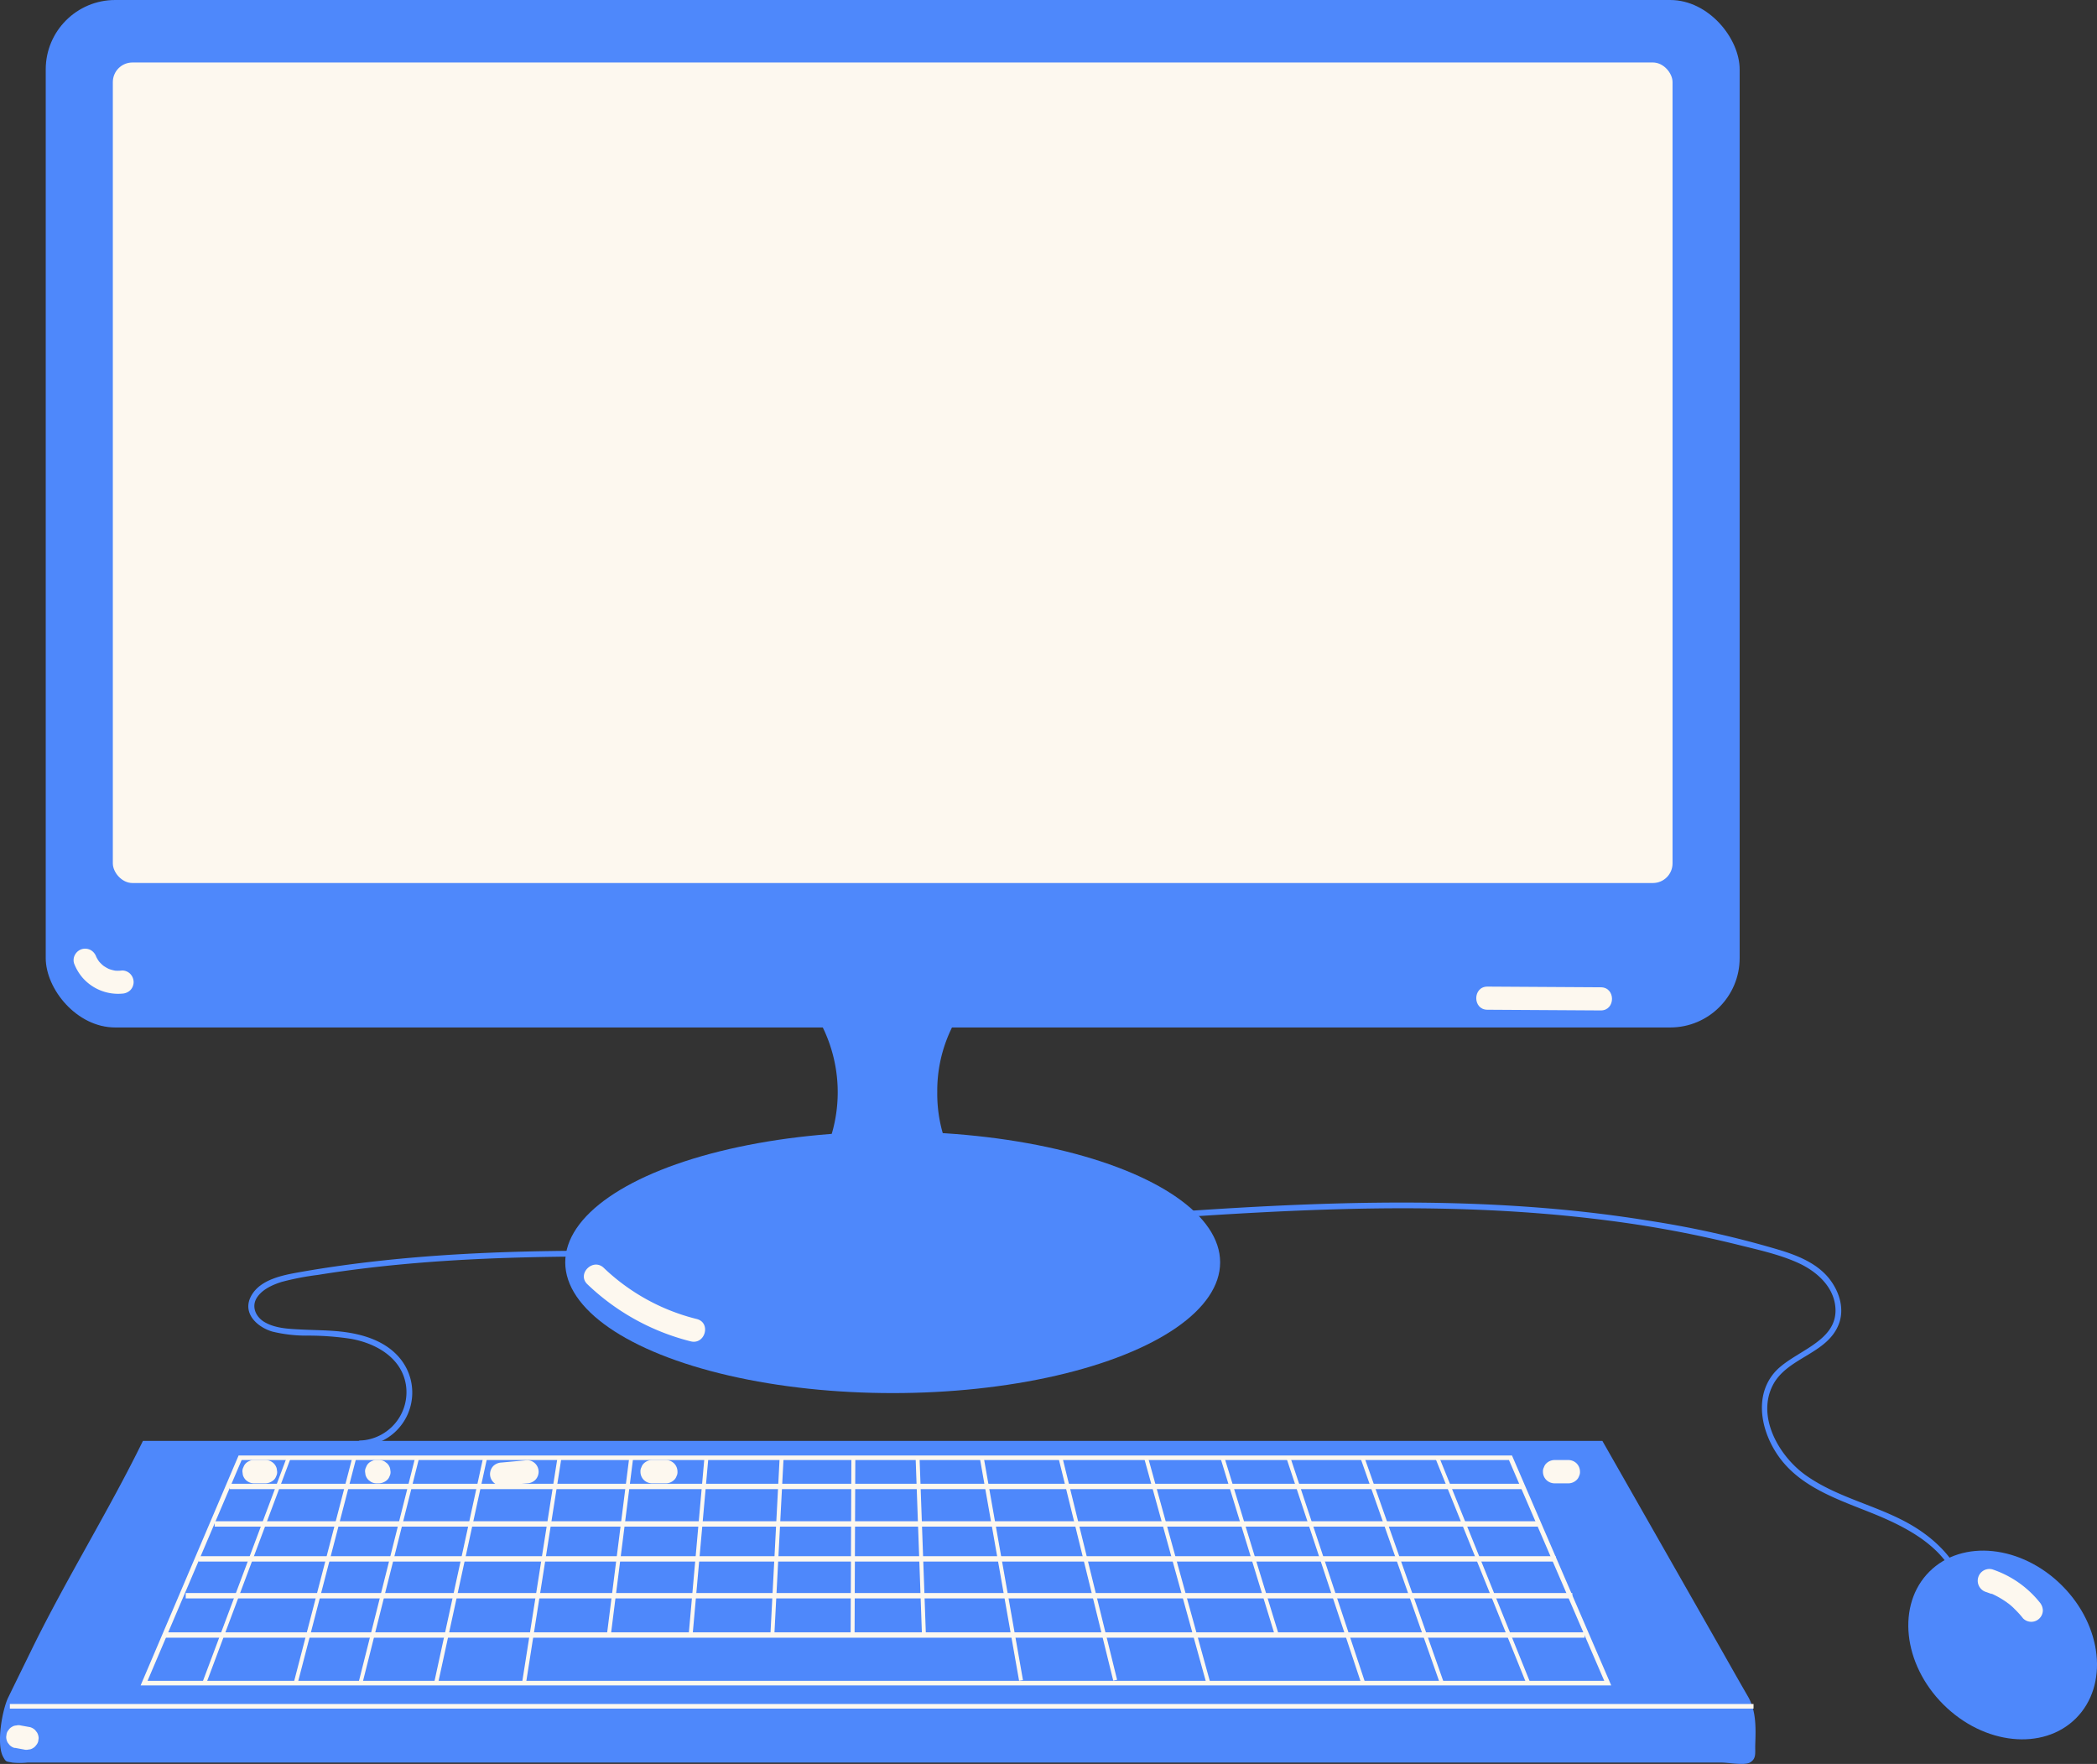 <?xml version="1.0" encoding="UTF-8"?> <svg xmlns="http://www.w3.org/2000/svg" viewBox="0 0 453.09 381.13"><rect x="0" y="0" width="453.09" height="381.13" fill="#333333" stroke="none"/> <defs> <style>.cls-1{fill:#4e88fb;}.cls-2{fill:#fdf8ef;}.cls-3,.cls-4,.cls-5,.cls-6{fill:none;stroke:#fdf8ef;stroke-miterlimit:10;}.cls-4{stroke-width:0.99px;}.cls-5{stroke-width:1.16px;}.cls-6{stroke-width:0.85px;}</style> </defs> <g id="Layer_2" data-name="Layer 2"> <g id="Layer_2-2" data-name="Layer 2"> <rect class="cls-1" x="9.88" width="366" height="222" rx="15"></rect> <rect class="cls-2" x="24.38" y="13.5" width="337" height="177.29" rx="4.24"></rect> <ellipse class="cls-1" cx="192.88" cy="272.75" rx="70.75" ry="28.25"></ellipse> <path class="cls-1" d="M202.51,236a30.91,30.91,0,0,1,9-22.14A24.91,24.91,0,0,0,194,206.5a25.33,25.33,0,0,0-19.75,9.84,32,32,0,0,1,0,39.32A25.33,25.33,0,0,0,194,265.5a24.91,24.91,0,0,0,17.5-7.36A30.91,30.91,0,0,1,202.51,236Z"></path> <path class="cls-1" d="M372,380.83c1.38,0,4.91.66,6.08,0,1.47-.83,1.11-2.06,1.17-3.9.12-3.51.25-7.23-1.57-10.37-2.32-4-4.59-8.06-6.88-12.08l-24.58-43.15H30.88C23.6,326.25,14.31,341.17,7,356.09c-1.75,3.58-3.51,7.15-5.25,10.73C.48,369.5-.81,376.71.63,379.5c.68,1.32.8,1.06,2,1.33a15.73,15.73,0,0,0,3.29,0H372Z"></path> <line class="cls-3" x1="378.88" y1="368.67" x2="2.13" y2="368.67"></line> <path class="cls-1" d="M77.82,312.5a11.62,11.62,0,0,0,8.28-19.38c-3.12-3.51-7.93-4.92-12.44-5.41-3-.33-6-.3-9-.47-2.51-.13-5.26-.27-7.5-1.58-1.94-1.14-2.94-3.43-1.56-5.42,1.19-1.72,3.39-2.68,5.32-3.28a58.53,58.53,0,0,1,7.79-1.5c3.14-.51,6.29-.95,9.45-1.34,12.06-1.49,24.2-2.19,36.34-2.47,13.64-.32,27.27-.12,40.91.09a.63.63,0,0,0,0-1.25c-24.31-.37-48.7-.74-72.91,1.88-5.93.64-11.84,1.45-17.71,2.49-3.66.65-8.63,1.56-10.56,5.22s1.33,6.65,4.58,7.62a31,31,0,0,0,7.81.88,60.8,60.8,0,0,1,9.25.7c5.51,1,11.1,4.2,11.88,10.27a10.46,10.46,0,0,1-9.89,11.7c-.8,0-.8,1.29,0,1.25Z"></path> <path class="cls-1" d="M231.05,264.82c19.37-1.53,38.75-3,58.17-3.55s38.67-.06,57.84,2.39A246.54,246.54,0,0,1,375.71,269c4.37,1.09,9,2.09,13.09,4,3.82,1.81,7.43,5.05,7.77,9.54.56,7.65-9.42,9.4-13.36,14.24-4.41,5.42-2.45,13.18,1.4,18.32,4.81,6.42,12.85,9,20,11.89,7.39,3,15.74,7.26,18.42,15.38a13.24,13.24,0,0,1,.6,5.52c-.07.8,1.18.8,1.25,0,.75-7.81-5.11-14.26-11.36-18.06-7.35-4.48-16.14-6-23.24-11-5.73-4-10.8-12.52-7.26-19.49,3.09-6.08,11.77-6.72,14.28-13.24,1.34-3.48,0-7.36-2.29-10.1-2.62-3.11-6.6-4.72-10.38-5.88A210.2,210.2,0,0,0,356,263.71c-19.26-3.12-38.81-4.06-58.3-3.85-19.83.21-39.62,1.6-59.39,3.14l-7.3.57c-.79.06-.8,1.32,0,1.25Z"></path> <ellipse class="cls-1" cx="432.7" cy="355.42" rx="18.15" ry="22.4" transform="translate(-124.58 410.07) rotate(-45)"></ellipse> <polygon class="cls-4" points="347.38 363.67 31.13 363.67 51.88 314.97 326.36 314.97 347.38 363.67"></polygon> <line class="cls-5" x1="49.63" y1="321.17" x2="328.77" y2="321.17"></line> <line class="cls-5" x1="46.38" y1="329.27" x2="332.21" y2="329.27"></line> <line class="cls-5" x1="42.88" y1="336.82" x2="336.13" y2="336.82"></line> <line class="cls-5" x1="40.13" y1="344.78" x2="339.72" y2="344.78"></line> <line class="cls-5" x1="35.39" y1="353.27" x2="342.38" y2="353.27"></line> <line class="cls-6" x1="44.13" y1="363.67" x2="62.38" y2="314.97"></line> <line class="cls-6" x1="63.88" y1="363.67" x2="76.55" y2="314.97"></line> <line class="cls-6" x1="77.88" y1="363.67" x2="90.13" y2="314.97"></line> <line class="cls-6" x1="94.22" y1="363.67" x2="104.82" y2="314.97"></line> <line class="cls-6" x1="113.22" y1="363.67" x2="120.88" y2="314.97"></line> <line class="cls-6" x1="131.55" y1="353.27" x2="136.38" y2="314.97"></line> <line class="cls-6" x1="149.22" y1="353.27" x2="152.63" y2="314.97"></line> <line class="cls-6" x1="166.88" y1="353.27" x2="168.88" y2="314.97"></line> <line class="cls-6" x1="184.22" y1="353.27" x2="184.38" y2="314.97"></line> <line class="cls-6" x1="198.26" y1="314.97" x2="199.63" y2="353.27"></line> <line class="cls-6" x1="212.13" y1="314.97" x2="220.61" y2="363.09"></line> <line class="cls-6" x1="229.13" y1="314.97" x2="240.95" y2="363.04"></line> <line class="cls-6" x1="247.63" y1="314.97" x2="261.04" y2="363.5"></line> <line class="cls-6" x1="264.13" y1="314.97" x2="275.88" y2="353.27"></line> <line class="cls-6" x1="278.38" y1="314.97" x2="294.55" y2="363.67"></line> <line class="cls-6" x1="294.38" y1="314.97" x2="311.55" y2="363.67"></line> <line class="cls-6" x1="310.55" y1="314.97" x2="330.22" y2="363.67"></line> <path class="cls-2" d="M126.91,277.48a49.8,49.8,0,0,0,22.33,12.34c3.12.78,4.45-4,1.33-4.82a44.57,44.57,0,0,1-20.12-11.06c-2.33-2.22-5.87,1.31-3.54,3.54Z"></path> <path class="cls-2" d="M321.38,218.17l24.5.15c3.22,0,3.23-5,0-5l-24.5-.15c-3.21,0-3.22,5,0,5Z"></path> <path class="cls-2" d="M429.2,344l.69.25.27.11c.09,0,.51.2.11,0s.05,0,.1,0l.27.12.59.29a21.07,21.07,0,0,1,2.37,1.44,6,6,0,0,0,.53.39c-.08,0-.42-.33-.15-.12l.28.23c.36.3.7.6,1,.92a20.32,20.32,0,0,1,1.87,2.06,2.5,2.5,0,0,0,4.26-1.77,2.86,2.86,0,0,0-.73-1.77,22.08,22.08,0,0,0-10.17-7.06,2.51,2.51,0,0,0-3.07,1.75A2.55,2.55,0,0,0,429.2,344Z"></path> <path class="cls-2" d="M335.88,320.5h3a2.59,2.59,0,0,0,1.77-.73,2,2,0,0,0,.52-.81,1.85,1.85,0,0,0,.21-1,2.53,2.53,0,0,0-.73-1.77,2.59,2.59,0,0,0-1.77-.73h-3a2.61,2.61,0,0,0-1.77.73,1.93,1.93,0,0,0-.51.81,1.86,1.86,0,0,0-.22,1,2.53,2.53,0,0,0,.73,1.77,2.61,2.61,0,0,0,1.77.73Z"></path> <path class="cls-2" d="M54.88,320.5h2.5a2.83,2.83,0,0,0,1.77-.73,2,2,0,0,0,.52-.81,1.85,1.85,0,0,0,.21-1l-.09-.66a2.48,2.48,0,0,0-.64-1.11,2.59,2.59,0,0,0-1.77-.73h-2.5a1.88,1.88,0,0,0-1,.22A2.16,2.16,0,0,0,52.6,317a1.86,1.86,0,0,0-.22,1l.09.66a2.48,2.48,0,0,0,.64,1.11,2.61,2.61,0,0,0,1.77.73Z"></path> <path class="cls-2" d="M81.38,320.5h.5a2.83,2.83,0,0,0,1.77-.73,2,2,0,0,0,.52-.81,1.85,1.85,0,0,0,.21-1l-.09-.66a2.48,2.48,0,0,0-.64-1.11l-.51-.39a2.53,2.53,0,0,0-1.26-.34h-.5a1.88,1.88,0,0,0-1,.22A2.16,2.16,0,0,0,79.1,317a1.86,1.86,0,0,0-.22,1l.09.66a2.48,2.48,0,0,0,.64,1.11l.51.39a2.53,2.53,0,0,0,1.26.34Z"></path> <path class="cls-2" d="M108.38,321l5.5-.5a2.69,2.69,0,0,0,1.77-.73,2.57,2.57,0,0,0,.73-1.77,2.53,2.53,0,0,0-.73-1.77,2.46,2.46,0,0,0-1.77-.73l-5.5.5a2.73,2.73,0,0,0-1.77.73,2.57,2.57,0,0,0-.73,1.77,2.53,2.53,0,0,0,.73,1.77,2.48,2.48,0,0,0,1.77.73Z"></path> <path class="cls-2" d="M140.88,320.5h3a2.59,2.59,0,0,0,1.77-.73,2,2,0,0,0,.52-.81,1.85,1.85,0,0,0,.21-1,2.53,2.53,0,0,0-.73-1.77,2.59,2.59,0,0,0-1.77-.73h-3a2.61,2.61,0,0,0-1.77.73,1.93,1.93,0,0,0-.51.81,1.86,1.86,0,0,0-.22,1,2.53,2.53,0,0,0,.73,1.77,2.61,2.61,0,0,0,1.77.73Z"></path> <path class="cls-2" d="M3.18,377.64l2,.37a2,2,0,0,0,1,0,1.77,1.77,0,0,0,.93-.3,1.87,1.87,0,0,0,.7-.64,1.89,1.89,0,0,0,.45-.85l.09-.66A2.55,2.55,0,0,0,8,374.33l-.39-.5a2.52,2.52,0,0,0-1.1-.65l-2-.36a1.89,1.89,0,0,0-1,0,1.77,1.77,0,0,0-.93.3,1.8,1.8,0,0,0-.7.64,1.89,1.89,0,0,0-.45.85l-.09.66a2.54,2.54,0,0,0,.34,1.27l.39.5a2.39,2.39,0,0,0,1.11.64Z"></path> <path class="cls-2" d="M16,208.14a10.47,10.47,0,0,0,1.85,3.12,10.19,10.19,0,0,0,8.52,3.43,2.71,2.71,0,0,0,1.77-.73,2.53,2.53,0,0,0,.73-1.77,2.57,2.57,0,0,0-.73-1.77,2.44,2.44,0,0,0-1.77-.73,7.23,7.23,0,0,1-1.8,0l.66.09a8.26,8.26,0,0,1-1.95-.52l.59.25a8.37,8.37,0,0,1-1.85-1.08l.51.39a8.27,8.27,0,0,1-1.36-1.35l.4.5a7.12,7.12,0,0,1-.92-1.55l.25.6-.08-.21a2.72,2.72,0,0,0-1.15-1.49,2.56,2.56,0,0,0-1.93-.26,2.53,2.53,0,0,0-1.49,1.15,2.39,2.39,0,0,0-.25,1.93Z"></path> </g> </g> </svg> 